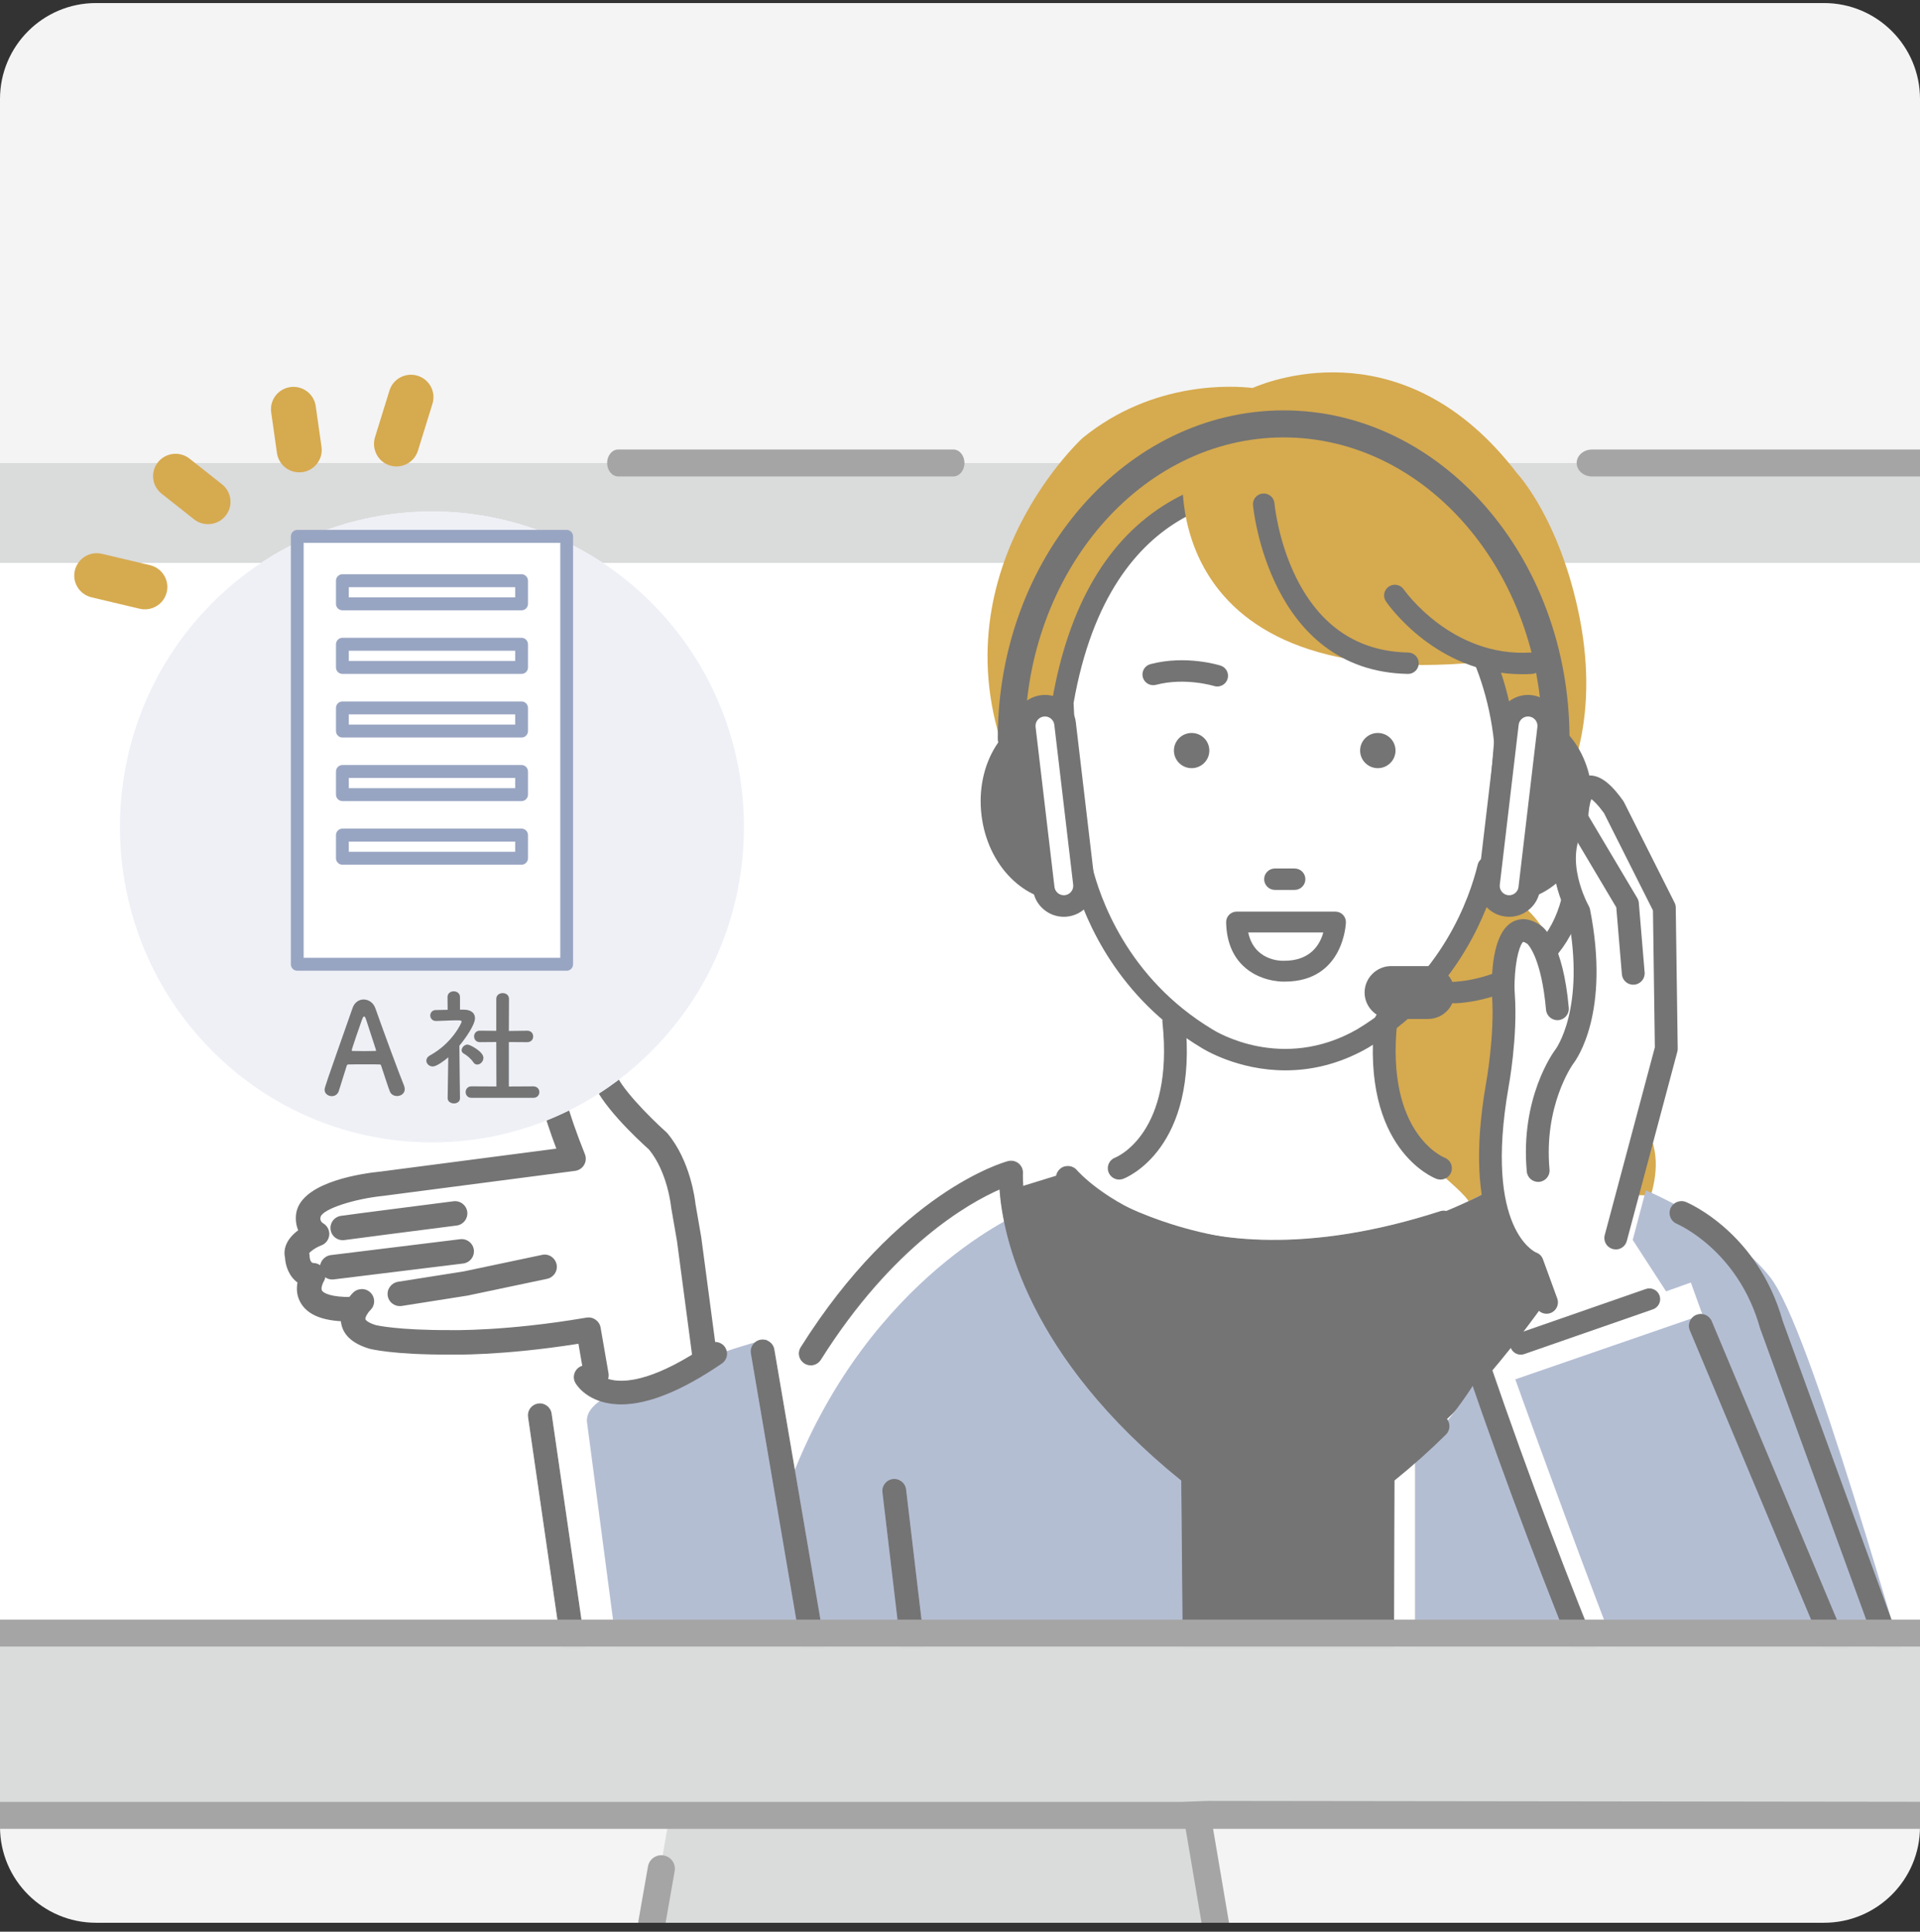 <svg width="160" height="161" viewBox="0 0 160 161" fill="none" xmlns="http://www.w3.org/2000/svg">
<rect x="0" y="0" width="160" height="161" fill="#333333" stroke="none"/>
<g clip-path="url(#clip0_8965_261130)">
<path d="M0 8.254C0 3.836 3.582 0.254 8 0.254H152C156.418 0.254 160 3.836 160 8.254V152.254C160 156.672 156.418 160.254 152 160.254H8C3.582 160.254 0 156.672 0 152.254V8.254Z" fill="#F4F4F4"/>
<path d="M110.575 174.44L106.994 173.288C104.713 172.554 103.032 170.619 102.634 168.268L99.586 150.285H55.963L52.915 168.268C52.516 170.619 50.835 172.554 48.554 173.288L44.973 174.44C44.325 174.648 43.887 175.248 43.887 175.925C43.887 176.788 44.589 177.486 45.456 177.486H110.093C110.96 177.486 111.663 176.788 111.663 175.925C111.663 175.248 111.224 174.65 110.576 174.44H110.575Z" fill="#DADBDB"/>
<path d="M166.445 38.591H-11.346C-14.382 38.591 -16.844 41.038 -16.844 44.057V145.841C-16.844 148.86 -14.382 151.307 -11.346 151.307H166.445C169.481 151.307 171.942 148.86 171.942 145.841V44.057C171.942 41.038 169.481 38.591 166.445 38.591Z" fill="#DADBDB"/>
<path d="M163.813 46.919H-8.707V136.112H163.813V46.919Z" fill="white"/>
<path d="M163.813 46.919H-8.707V136.112H163.813V46.919Z" fill="white"/>
<path d="M171.946 136.337C171.323 136.337 170.817 136.841 170.817 137.458V145.837C170.817 148.232 168.857 150.181 166.448 150.181L100.712 150.099H100.698L98.465 150.181H-11.342C-13.752 150.181 -15.712 148.232 -15.712 145.837V65.891C-15.712 65.272 -16.218 64.769 -16.84 64.769C-17.463 64.769 -17.969 65.272 -17.969 65.891V145.838C-17.969 149.471 -14.997 152.426 -11.342 152.426H98.802L101.52 168.455C101.99 171.229 103.954 173.49 106.646 174.356L110.227 175.508C110.409 175.566 110.531 175.734 110.531 175.926C110.531 176.168 110.333 176.363 110.091 176.363H45.455C45.212 176.363 45.014 176.167 45.014 175.926C45.014 175.735 45.138 175.568 45.319 175.508L48.9 174.356C51.591 173.49 53.556 171.231 54.025 168.461L56.223 155.942C56.275 155.647 56.208 155.35 56.036 155.104C55.862 154.858 55.603 154.695 55.306 154.644C55.01 154.591 54.712 154.656 54.465 154.829C54.217 155.002 54.051 155.26 53.999 155.556L51.799 168.082C51.47 170.027 50.091 171.613 48.205 172.221L44.624 173.372C43.507 173.731 42.756 174.757 42.756 175.924C42.756 177.403 43.967 178.607 45.455 178.607H110.091C111.578 178.607 112.789 177.404 112.789 175.924C112.789 174.757 112.039 173.731 110.922 173.372L107.341 172.221C105.453 171.613 104.075 170.027 103.745 168.082L101.091 152.426H166.447C170.101 152.426 173.074 149.47 173.074 145.838V137.46C173.074 136.841 172.567 136.338 171.946 136.338V136.337Z" fill="#A5A5A5"/>
<path d="M165.583 37.467H132.668C131.963 37.467 131.39 37.97 131.39 38.589C131.39 39.208 131.963 39.711 132.668 39.711H165.583C168.311 39.711 170.53 41.66 170.53 44.055V130.303C170.53 130.922 171.103 131.425 171.808 131.425C172.513 131.425 173.086 130.922 173.086 130.303V44.056C173.086 40.423 169.72 37.468 165.583 37.468V37.467Z" fill="#A5A5A5"/>
<path d="M79.45 37.465H67.469H68.797H51.515C51.007 37.465 50.594 37.968 50.594 38.587C50.594 39.206 51.007 39.709 51.515 39.709H68.797H67.469H79.45C79.958 39.709 80.371 39.206 80.371 38.587C80.371 37.968 79.958 37.465 79.45 37.465Z" fill="#A5A5A5"/>
<mask id="mask0_8965_261130" style="mask-type:luminance" maskUnits="userSpaceOnUse" x="-9" y="27" width="170" height="110">
<path d="M160.469 27.918H-8.965V136.114H160.469V27.918Z" fill="white"/>
</mask>
<g mask="url(#mask0_8965_261130)">
<path d="M51.407 111.566C51.407 111.566 44.267 112.986 44.623 115.471L51.049 161.614C51.049 161.614 54.976 184.685 78.539 160.195L79.61 164.808L74.255 182.911H99.959V123.99C99.959 123.99 83.894 110.857 84.251 97.369C84.251 97.369 71.399 101.629 64.259 119.021L63.545 112.276C63.545 112.276 65.257 110.36 51.407 111.566Z" fill="white"/>
<path d="M113.537 86.567C120.988 82.089 123.354 75.02 124.016 72.28C124.273 72.442 124.548 72.556 124.846 72.608C126.737 72.923 128.684 70.724 129.199 67.693C129.713 64.664 128.597 61.948 126.707 61.63C126.269 61.557 125.829 61.625 125.403 61.802C123.82 46.585 110.102 40.198 107.063 40.501C104.024 40.198 91.694 40.501 88.567 58.537L88.723 61.802C88.297 61.625 87.856 61.559 87.417 61.63C85.528 61.948 84.412 64.662 84.926 67.693C85.441 70.724 87.388 72.923 89.279 72.608C89.577 72.558 89.853 72.442 90.109 72.28C90.77 75.02 93.137 82.089 100.588 86.567C100.588 86.567 106.684 90.479 113.538 86.567H113.537Z" fill="white"/>
<path d="M87.419 61.63C87.858 61.557 88.299 61.625 88.725 61.801L88.569 58.536C91.696 40.5 104.025 40.198 107.065 40.5C110.104 40.198 123.823 46.584 125.404 61.801C125.83 61.625 126.27 61.558 126.709 61.63C128.598 61.947 129.714 64.662 129.201 67.692C129.184 67.788 129.162 67.88 129.143 67.975C130.78 65.535 133.504 59.812 131.457 50.633C129.838 43.377 126.784 39.843 126.398 39.42C117.275 27.498 106.24 31.536 104.375 32.337C102.907 32.162 96.142 31.667 90.206 36.513C90.066 36.639 76.894 48.836 84.842 65.437C85.045 63.417 86.018 61.865 87.418 61.631L87.419 61.63Z" fill="#D6AA4F"/>
<path d="M124.166 72.365C124.116 72.337 124.066 72.311 124.017 72.279C123.999 72.35 123.981 72.425 123.961 72.502C124.029 72.457 124.098 72.41 124.166 72.365Z" fill="#65A4DC"/>
<path d="M116.416 93.819C116.416 93.819 115.631 91.253 115.125 85.515C114.62 85.878 114.092 86.231 113.531 86.569C106.675 90.48 100.58 86.569 100.58 86.569C99.935 86.18 99.33 85.772 98.76 85.35C98.255 91.203 97.455 93.819 97.455 93.819C96.445 96.303 90.164 100.266 91.65 100.563C91.65 100.563 93.631 104.305 106.825 104.463V104.467C106.897 104.467 106.965 104.467 107.036 104.467C107.038 104.467 107.042 104.467 107.044 104.467C118.328 104.532 122.219 100.563 122.219 100.563C123.705 100.266 117.424 96.303 116.415 93.819H116.416Z" fill="white"/>
<path d="M134.856 91.762C132.912 90.983 130.182 91.457 129.145 89.645C128.351 88.26 129.213 86.572 129.684 85.048C130.656 81.895 129.734 78.239 127.378 75.917C126.331 74.884 125.02 74.142 123.611 73.716C122.657 76.717 120.365 81.745 115.131 85.514C115.637 91.251 116.422 93.817 116.422 93.817C117.431 96.302 123.713 100.264 122.227 100.561C122.227 100.561 118.731 104.12 108.772 104.44C109.287 105.677 109.924 106.859 110.706 107.959C113.525 111.915 118.405 114.606 123.24 113.978C128.943 113.237 133.163 108.334 135.93 103.321C136.992 101.394 137.949 99.322 137.981 97.125C138.014 94.929 136.905 92.584 134.854 91.762H134.856Z" fill="#D6AA4F"/>
<path d="M110.932 87.713C110.978 87.698 111.023 87.685 111.07 87.67C111.023 87.685 110.978 87.7 110.932 87.713Z" fill="#65A4DC"/>
<path d="M107.439 88.299C107.504 88.297 107.568 88.293 107.634 88.291C107.569 88.293 107.504 88.297 107.439 88.299Z" fill="#65A4DC"/>
<path d="M107.923 88.277C107.988 88.273 108.054 88.27 108.121 88.265C108.054 88.27 107.99 88.273 107.923 88.277Z" fill="#65A4DC"/>
<path d="M109.543 90.222C109.605 90.214 109.666 90.207 109.729 90.199C109.667 90.207 109.605 90.215 109.543 90.222Z" fill="#65A4DC"/>
<path d="M107.118 89.21C103.118 89.21 100.274 87.43 100.098 87.317C93.168 83.151 90.478 76.821 89.498 73.475C89.475 73.48 89.451 73.484 89.428 73.487C87.007 73.891 84.644 71.411 84.038 67.841C83.433 64.271 84.85 61.156 87.265 60.75C87.432 60.722 87.601 60.708 87.769 60.708L87.668 58.578C87.665 58.514 87.668 58.448 87.679 58.384C89.056 50.44 92.321 44.886 97.384 41.874C101.613 39.359 105.767 39.485 107.066 39.604C109.109 39.467 113.476 41.297 117.365 44.657C120.808 47.63 125.057 52.795 126.171 60.713C126.399 60.7 126.626 60.713 126.852 60.75C129.268 61.156 130.686 64.271 130.081 67.841C129.474 71.411 127.103 73.89 124.694 73.487C124.669 73.484 124.645 73.479 124.621 73.475C123.641 76.822 120.947 83.155 113.998 87.331C113.992 87.334 113.987 87.338 113.981 87.341C111.525 88.743 109.169 89.21 107.117 89.21H107.118ZM90.106 71.387C90.22 71.387 90.334 71.409 90.444 71.453C90.712 71.561 90.911 71.792 90.978 72.072C91.63 74.772 93.916 81.516 101.047 85.803C101.3 85.962 106.806 89.369 113.079 85.798C120.201 81.511 122.487 74.771 123.14 72.072C123.207 71.792 123.407 71.561 123.675 71.453C123.944 71.346 124.248 71.371 124.493 71.525C124.664 71.633 124.829 71.699 124.995 71.728C126.191 71.927 127.851 70.259 128.312 67.543C128.773 64.828 127.756 62.712 126.556 62.51C126.305 62.469 126.031 62.507 125.746 62.624C125.485 62.734 125.185 62.712 124.942 62.568C124.699 62.423 124.538 62.173 124.508 61.892C122.989 47.274 109.702 41.138 107.15 41.386C107.09 41.393 107.031 41.393 106.971 41.386C104.591 41.149 92.581 40.867 89.466 58.59L89.617 61.757C89.632 62.062 89.487 62.355 89.236 62.53C88.984 62.705 88.659 62.74 88.375 62.623C88.09 62.505 87.817 62.467 87.563 62.508C86.366 62.71 85.349 64.827 85.809 67.542C86.269 70.256 87.927 71.923 89.127 71.725C89.292 71.697 89.457 71.63 89.627 71.523C89.773 71.431 89.94 71.385 90.107 71.385L90.106 71.387Z" fill="#747474"/>
<path d="M88.896 97.717C88.896 97.717 104.605 110.144 124.954 98.787L134.593 100.207C134.593 100.207 129.953 110.855 116.385 122.214C116.385 122.214 115.672 123.279 115.314 125.408V182.91H99.963V124.344C99.963 124.344 100.32 122.569 97.464 121.15C97.464 121.15 83.54 109.087 84.254 99.148L88.895 97.718L88.896 97.717Z" fill="white"/>
<path d="M88.896 97.717C88.896 97.717 104.605 110.144 124.954 98.787L134.593 100.207C134.593 100.207 129.953 110.855 116.385 122.214C116.385 122.214 115.672 123.279 115.314 125.408V182.91H99.963V124.344C99.963 124.344 100.32 122.569 97.464 121.15C97.464 121.15 83.54 109.087 84.254 99.148L88.895 97.718L88.896 97.717Z" fill="#747474"/>
<path d="M134.232 100.209C134.232 100.209 123.879 117.957 115.311 122.216V182.912H139.944L135.304 163.746L138.159 153.097C138.159 153.097 143.157 168.36 154.938 164.1C154.938 164.1 168.504 159.84 155.296 131.444C155.296 131.444 146.013 94.53 134.232 100.209Z" fill="white"/>
<path d="M123.732 113.891C123.732 113.891 120.471 119.581 117.916 120.841V182.821H141.413L136.986 164.695L139.711 154.625L123.732 113.892V113.891Z" fill="#B4BED3"/>
<path d="M55.155 114.754C55.155 114.754 48.591 116.133 48.919 118.549L54.828 163.387C54.828 163.387 58.439 185.807 80.102 162.008L81.087 166.492L76.164 184.083H99.796L98.996 123.262C98.996 123.262 85.025 114.066 85.354 100.959C85.354 100.959 72.547 106.241 65.982 123.141L63.886 111.649C63.886 111.649 60.84 112.229 55.156 114.755L55.155 114.754Z" fill="#B4BED3"/>
<path d="M126.275 114.962C126.275 114.962 138.564 149.378 142.877 157.086C146.65 163.832 152.204 164.839 156.642 162.457C161.08 160.074 162.885 151.299 160.602 144.659C158.318 138.019 150.919 110.745 147.495 106.425C144.071 102.105 137.152 99.209 137.152 99.209L136.06 103.343L138.84 107.629L140.904 106.894L141.871 109.577L126.275 114.963V114.962Z" fill="#B4BED3"/>
<path d="M29.343 109.119C29.128 108.199 26.95 109.432 26.625 108.986C25.576 107.547 26.101 106.287 26.101 106.287C24.784 106.251 24.776 104.689 24.776 104.689C24.452 103.572 26.423 102.844 26.423 102.844C25.4 102.237 25.735 101.138 25.735 101.138C26.318 99.213 31.858 98.656 31.858 98.656L47.794 96.578C42.98 84.587 46.967 84.436 46.967 84.436C48.386 83.542 50.297 89.591 50.297 89.591C50.753 91.468 54.836 95.111 54.836 95.111C56.653 97.277 56.946 100.484 56.946 100.484L57.428 103.267L58.712 112.952L49.379 114.55L48.746 110.899C48.746 110.899 30.442 113.806 29.345 109.119H29.343Z" fill="white"/>
<path d="M58.827 113.833C58.336 113.897 57.886 113.554 57.82 113.066L56.541 103.418L56.059 100.634C56.055 100.611 56.051 100.587 56.05 100.565C56.047 100.536 55.758 97.647 54.184 95.729C53.368 94.996 49.945 91.832 49.43 89.832C48.782 87.793 47.797 85.743 47.266 85.29C47.196 85.32 47.126 85.332 47.026 85.327C46.961 85.349 46.794 85.429 46.635 85.718C46.246 86.423 45.659 88.861 48.624 96.247C48.726 96.503 48.705 96.79 48.564 97.029C48.425 97.266 48.185 97.422 47.907 97.462L31.946 99.544C29.607 99.782 26.832 100.6 26.595 101.38C26.551 101.552 26.529 101.871 26.881 102.079C27.176 102.254 27.343 102.582 27.313 102.923C27.283 103.264 27.058 103.557 26.736 103.68C26.192 103.884 25.667 104.28 25.636 104.444C25.657 104.517 25.669 104.603 25.671 104.678C25.674 104.797 25.71 105.387 26.124 105.398C26.443 105.407 26.731 105.587 26.884 105.866C27.038 106.144 27.028 106.486 26.863 106.758C26.793 106.874 26.564 107.36 26.723 107.634C26.902 107.942 27.68 108.26 29.328 108.231C29.824 108.222 30.232 108.614 30.241 109.106C30.25 109.598 29.855 110.006 29.361 110.013C27.132 110.054 25.757 109.559 25.16 108.507C24.83 107.924 24.832 107.323 24.936 106.836C24.226 106.362 23.917 105.495 23.883 104.814C23.672 103.857 24.285 103.096 25.012 102.587C24.711 101.945 24.759 101.267 24.876 100.882C25.578 98.568 30.328 97.915 31.741 97.774L46.543 95.844C44.427 90.28 43.97 86.52 45.186 84.66C45.624 83.991 46.222 83.671 46.687 83.576C47.032 83.425 47.414 83.415 47.784 83.549C49.355 84.12 50.661 87.778 51.151 89.323C51.157 89.342 51.162 89.361 51.167 89.382C51.451 90.551 53.935 93.111 55.434 94.448C55.465 94.477 55.496 94.507 55.524 94.54C57.407 96.785 57.792 99.957 57.834 100.364L58.316 103.152L59.6 112.836C59.664 113.312 59.337 113.75 58.864 113.83C58.852 113.833 58.84 113.834 58.828 113.835L58.827 113.833Z" fill="#747474"/>
<path d="M58.709 113.969C58.484 113.969 58.267 113.896 58.087 113.759C57.87 113.594 57.731 113.353 57.694 113.083L56.415 103.434L55.933 100.656C55.928 100.629 55.925 100.601 55.923 100.576C55.92 100.549 55.633 97.696 54.084 95.81C53.104 94.932 49.822 91.867 49.306 89.863C48.697 87.95 47.767 85.967 47.235 85.436C47.177 85.452 47.117 85.457 47.047 85.456C46.993 85.48 46.871 85.556 46.748 85.779C46.366 86.468 45.798 88.864 48.742 96.198C48.859 96.488 48.834 96.822 48.674 97.092C48.516 97.362 48.242 97.542 47.925 97.587L31.961 99.669C29.459 99.923 26.913 100.772 26.717 101.415C26.675 101.577 26.679 101.809 26.944 101.967C27.279 102.165 27.473 102.544 27.438 102.932C27.404 103.319 27.145 103.659 26.779 103.797C26.258 103.994 25.839 104.332 25.768 104.449C25.785 104.52 25.795 104.598 25.798 104.672C25.799 104.733 25.82 105.258 26.126 105.267C26.487 105.277 26.82 105.481 26.996 105.802C27.169 106.119 27.161 106.51 26.97 106.821C26.896 106.945 26.717 107.367 26.832 107.567C26.955 107.778 27.621 108.128 29.323 108.099C29.884 108.075 30.356 108.537 30.366 109.099C30.371 109.373 30.268 109.631 30.078 109.827C29.888 110.022 29.633 110.133 29.359 110.137C27.079 110.18 25.667 109.664 25.044 108.565C24.762 108.066 24.675 107.502 24.79 106.89C24.077 106.371 23.785 105.488 23.751 104.818C23.571 104.009 23.959 103.197 24.848 102.54C24.587 101.913 24.622 101.258 24.749 100.842C25.476 98.448 30.272 97.789 31.724 97.644L46.361 95.735C44.281 90.216 43.847 86.466 45.074 84.589C45.631 83.738 46.368 83.508 46.658 83.449C47.012 83.292 47.425 83.281 47.825 83.428C49.45 84.019 50.775 87.722 51.27 89.285C51.276 89.306 51.282 89.329 51.289 89.35C51.566 90.491 54.029 93.024 55.516 94.353C55.553 94.385 55.587 94.421 55.619 94.458C57.535 96.743 57.921 99.989 57.958 100.351L58.439 103.129L59.724 112.818C59.797 113.363 59.426 113.863 58.882 113.957L58.842 113.963C58.796 113.969 58.751 113.972 58.705 113.972L58.709 113.969ZM47.289 85.14L47.352 85.193C47.912 85.67 48.901 87.734 49.555 89.793C50.068 91.782 53.575 95.007 54.272 95.633C55.885 97.597 56.178 100.523 56.18 100.552C56.182 100.572 56.185 100.593 56.188 100.612L56.67 103.395L57.949 113.049C57.976 113.251 58.081 113.431 58.243 113.555C58.406 113.678 58.607 113.732 58.811 113.706L58.842 113.701C59.249 113.631 59.526 113.257 59.472 112.849L58.188 103.164L57.706 100.382C57.668 100.019 57.29 96.845 55.423 94.618C55.399 94.591 55.374 94.564 55.347 94.54C53.836 93.191 51.332 90.605 51.041 89.408C51.038 89.392 51.032 89.376 51.027 89.359C50.544 87.831 49.257 84.217 47.74 83.665C47.402 83.541 47.057 83.55 46.739 83.689C46.455 83.749 45.798 83.956 45.294 84.726C44.102 86.548 44.562 90.272 46.662 95.793L46.719 95.945L31.756 97.896C30.746 97.997 25.695 98.615 24.997 100.914C24.883 101.289 24.849 101.935 25.127 102.528L25.172 102.625L25.085 102.687C24.478 103.114 23.797 103.824 24.009 104.783C24.044 105.434 24.323 106.269 25.008 106.726L25.08 106.774L25.062 106.858C24.938 107.44 25.009 107.972 25.273 108.439C25.845 109.449 27.182 109.918 29.359 109.881C29.563 109.877 29.755 109.795 29.897 109.649C30.04 109.502 30.116 109.309 30.112 109.105C30.105 108.683 29.759 108.343 29.331 108.354C27.883 108.38 26.869 108.134 26.613 107.694C26.39 107.309 26.75 106.694 26.754 106.688C26.896 106.453 26.903 106.161 26.773 105.924C26.641 105.684 26.391 105.531 26.122 105.523C25.71 105.512 25.553 105.079 25.544 104.678C25.543 104.61 25.531 104.536 25.514 104.477L25.505 104.448L25.511 104.417C25.559 104.165 26.186 103.748 26.692 103.558C26.967 103.454 27.161 103.2 27.186 102.91C27.211 102.619 27.067 102.335 26.816 102.186C26.506 102.003 26.382 101.696 26.472 101.345C26.755 100.416 29.826 99.627 31.934 99.413L47.893 97.333C48.131 97.299 48.337 97.164 48.456 96.962C48.575 96.76 48.594 96.511 48.507 96.293C45.522 88.856 46.127 86.376 46.525 85.655C46.7 85.339 46.89 85.237 46.988 85.205L47.011 85.198H47.035C47.121 85.204 47.169 85.191 47.215 85.172L47.289 85.14Z" fill="#747474"/>
<path d="M49.851 115.501C50.339 115.417 50.666 114.956 50.583 114.471L49.925 110.674C49.841 110.188 49.377 109.863 48.889 109.946C42.197 111.092 37.628 110.99 37.582 110.989C33.072 111.013 31.303 110.572 31.287 110.566C30.644 110.372 30.363 110.13 30.327 109.983C30.269 109.742 30.588 109.278 30.776 109.097C31.131 108.754 31.14 108.189 30.795 107.836C30.45 107.483 29.883 107.474 29.527 107.817C29.396 107.943 28.262 109.085 28.584 110.404C28.797 111.272 29.542 111.904 30.799 112.281C30.903 112.31 32.783 112.795 37.563 112.77C37.719 112.775 41.92 112.872 48.308 111.849L48.814 114.772C48.898 115.257 49.362 115.583 49.85 115.499L49.851 115.501Z" fill="#747474"/>
<path d="M49.698 115.642C49.208 115.642 48.773 115.291 48.687 114.795L48.203 111.996C41.783 113.015 37.602 112.901 37.56 112.899C32.731 112.924 30.843 112.426 30.766 112.404C29.459 112.012 28.684 111.349 28.459 110.434C28.12 109.045 29.303 107.856 29.438 107.725C29.635 107.535 29.904 107.435 30.167 107.438C30.441 107.441 30.698 107.552 30.888 107.746C31.078 107.942 31.182 108.2 31.177 108.473C31.173 108.745 31.063 108.999 30.865 109.189C30.673 109.374 30.411 109.79 30.451 109.953C30.467 110.017 30.661 110.244 31.324 110.443C31.337 110.445 33.074 110.877 37.581 110.859C37.631 110.86 42.161 110.967 48.866 109.819C49.423 109.722 49.954 110.096 50.05 110.651L50.708 114.448C50.755 114.716 50.693 114.986 50.536 115.209C50.379 115.433 50.143 115.58 49.873 115.627C49.814 115.637 49.756 115.642 49.698 115.642ZM48.413 111.704L48.941 114.752C49.013 115.167 49.411 115.444 49.828 115.375C50.03 115.341 50.208 115.23 50.325 115.062C50.443 114.896 50.49 114.693 50.455 114.492L49.797 110.695C49.724 110.28 49.326 110.003 48.909 110.072C42.18 111.225 37.623 111.117 37.577 111.116C33.025 111.141 31.267 110.694 31.25 110.69C30.651 110.51 30.259 110.258 30.199 110.014C30.118 109.68 30.525 109.158 30.683 109.006C30.831 108.863 30.913 108.673 30.917 108.469C30.919 108.265 30.843 108.072 30.7 107.925C30.557 107.779 30.365 107.697 30.161 107.693C29.944 107.691 29.762 107.767 29.615 107.909C29.489 108.03 28.401 109.123 28.707 110.374C28.908 111.196 29.623 111.796 30.834 112.159C30.908 112.179 32.749 112.662 37.561 112.643C37.606 112.643 41.82 112.759 48.287 111.722L48.412 111.702L48.413 111.704Z" fill="#747474"/>
<path d="M38.076 102.011C38.547 101.93 38.874 101.494 38.813 101.019C38.75 100.531 38.301 100.186 37.81 100.249C36.89 100.366 28.804 101.4 28.415 101.466C27.926 101.55 27.599 102.011 27.683 102.496C27.767 102.982 28.231 103.307 28.719 103.224C29.028 103.172 34.462 102.474 38.038 102.017C38.051 102.016 38.064 102.014 38.076 102.011Z" fill="#747474"/>
<path d="M28.561 103.365C28.352 103.365 28.147 103.3 27.972 103.178C27.747 103.02 27.599 102.786 27.553 102.519C27.506 102.25 27.569 101.98 27.726 101.757C27.884 101.534 28.119 101.387 28.389 101.34C28.797 101.269 37.423 100.169 37.791 100.121C38.062 100.086 38.332 100.159 38.548 100.325C38.765 100.492 38.903 100.732 38.938 101.002C39.009 101.546 38.639 102.043 38.096 102.137L38.053 102.143C34.616 102.582 29.047 103.298 28.738 103.35C28.679 103.36 28.62 103.365 28.561 103.365ZM37.923 100.368C37.89 100.368 37.857 100.371 37.824 100.374C37.734 100.386 28.837 101.522 28.433 101.591C28.232 101.625 28.054 101.736 27.936 101.904C27.818 102.07 27.771 102.273 27.807 102.473C27.841 102.674 27.953 102.849 28.12 102.968C28.288 103.085 28.492 103.131 28.693 103.096C29.009 103.043 34.443 102.346 38.019 101.888L38.052 101.883C38.458 101.814 38.736 101.441 38.682 101.034C38.656 100.832 38.553 100.652 38.391 100.527C38.255 100.422 38.091 100.368 37.923 100.368Z" fill="#747474"/>
<path d="M38.956 107.853C38.967 107.85 38.979 107.849 38.99 107.846L45.566 106.46C46.05 106.358 46.359 105.884 46.257 105.402C46.154 104.92 45.67 104.596 45.193 104.715L38.643 106.097L33.188 106.955C32.691 107.046 32.363 107.485 32.437 107.971C32.512 108.458 32.97 108.793 33.459 108.719L38.939 107.855C38.939 107.855 38.951 107.853 38.956 107.853Z" fill="#747474"/>
<path d="M33.321 108.858C33.105 108.858 32.894 108.79 32.715 108.66C32.495 108.499 32.35 108.262 32.309 107.992C32.226 107.444 32.601 106.933 33.164 106.831L38.623 105.971L45.165 104.591C45.416 104.529 45.684 104.572 45.915 104.714C46.153 104.863 46.323 105.104 46.381 105.376C46.498 105.926 46.144 106.468 45.591 106.585L38.96 107.982L33.479 108.846C33.425 108.853 33.373 108.858 33.321 108.858ZM45.394 104.82C45.337 104.82 45.281 104.827 45.225 104.842L38.671 106.223L33.209 107.083C32.779 107.161 32.501 107.536 32.564 107.953C32.595 108.155 32.703 108.333 32.869 108.454C33.033 108.575 33.236 108.624 33.439 108.593L38.919 107.731L38.956 107.855L38.949 107.726L45.538 106.337C45.953 106.25 46.218 105.843 46.13 105.432C46.087 105.228 45.959 105.046 45.779 104.934C45.66 104.859 45.527 104.822 45.394 104.822V104.82Z" fill="#747474"/>
<path d="M38.623 105.174C39.092 105.093 39.419 104.659 39.359 104.186C39.298 103.697 38.851 103.351 38.359 103.411L27.578 104.736C27.096 104.802 26.738 105.242 26.799 105.731C26.86 106.22 27.307 106.567 27.799 106.506L38.579 105.181C38.593 105.179 38.608 105.177 38.623 105.175V105.174Z" fill="#747474"/>
<path d="M27.686 106.641C27.459 106.641 27.24 106.566 27.058 106.425C26.842 106.257 26.704 106.017 26.671 105.746C26.602 105.195 27.002 104.685 27.561 104.608L38.343 103.283C38.616 103.249 38.884 103.324 39.1 103.491C39.316 103.659 39.454 103.9 39.487 104.171C39.554 104.712 39.184 105.208 38.644 105.3L38.597 105.308L27.814 106.633C27.771 106.638 27.73 106.641 27.686 106.641ZM38.472 103.532C38.44 103.532 38.408 103.533 38.375 103.538L27.595 104.863C27.177 104.92 26.876 105.302 26.927 105.714C26.952 105.917 27.055 106.097 27.217 106.222C27.38 106.347 27.58 106.402 27.784 106.378L38.601 105.048C39.005 104.979 39.282 104.607 39.232 104.202C39.207 104 39.104 103.819 38.942 103.693C38.806 103.587 38.642 103.532 38.472 103.532Z" fill="#747474"/>
<path d="M125.064 66.815C125.04 66.815 125.015 66.815 124.99 66.813C124.495 66.772 124.129 66.341 124.168 65.85L124.509 61.727C124.55 61.237 124.983 60.87 125.478 60.91C125.972 60.951 126.339 61.382 126.299 61.873L125.958 65.996C125.92 66.462 125.527 66.815 125.064 66.815Z" fill="#747474"/>
<path d="M89.064 66.815C88.601 66.815 88.208 66.462 88.17 65.995L87.829 61.873C87.789 61.381 88.156 60.951 88.651 60.91C89.15 60.873 89.579 61.235 89.62 61.727L89.961 65.849C90.001 66.341 89.633 66.77 89.139 66.812C89.114 66.815 89.09 66.815 89.064 66.815Z" fill="#747474"/>
<path d="M116.293 62.556C116.293 63.365 115.633 64.023 114.819 64.023C114.005 64.023 113.343 63.367 113.343 62.556C113.343 61.745 114.005 61.09 114.819 61.09C115.633 61.09 116.293 61.747 116.293 62.556Z" fill="#747474"/>
<path d="M100.778 62.556C100.778 63.365 100.117 64.023 99.303 64.023C98.489 64.023 97.827 63.367 97.827 62.556C97.827 61.745 98.488 61.09 99.303 61.09C100.118 61.09 100.778 61.747 100.778 62.556Z" fill="#747474"/>
<path d="M112.813 36.371L98.598 38.88C98.598 38.88 95.864 59.072 126.292 54.842C126.292 54.842 124.152 36.806 112.813 36.372V36.371Z" fill="#D6AA4F"/>
<path d="M117.332 56.168C117.332 56.168 117.319 56.168 117.314 56.168C105.711 55.938 104.428 42.233 104.416 42.096C104.376 41.605 104.742 41.174 105.235 41.133C105.735 41.095 106.163 41.457 106.205 41.947C106.208 41.978 106.492 45.117 108.05 48.216C110.066 52.227 113.195 54.303 117.349 54.385C117.845 54.395 118.239 54.802 118.229 55.295C118.219 55.781 117.82 56.169 117.333 56.169L117.332 56.168Z" fill="#747474"/>
<path d="M101.437 57.217C101.347 57.217 101.256 57.203 101.166 57.175C101.128 57.164 98.749 56.44 96.332 57.078C95.853 57.204 95.361 56.921 95.234 56.444C95.107 55.968 95.393 55.478 95.872 55.352C98.817 54.575 101.593 55.437 101.711 55.473C102.183 55.623 102.444 56.125 102.293 56.595C102.171 56.975 101.819 57.217 101.438 57.217H101.437Z" fill="#747474"/>
<path d="M126.856 56.193C119.72 56.193 115.671 50.385 115.496 50.129C115.217 49.721 115.325 49.166 115.734 48.89C116.144 48.614 116.702 48.72 116.979 49.126C117.019 49.183 120.947 54.787 127.548 54.386C128.046 54.355 128.468 54.732 128.499 55.224C128.529 55.715 128.151 56.139 127.657 56.169C127.386 56.185 127.118 56.193 126.854 56.193H126.856Z" fill="#747474"/>
<path d="M107.883 72.385H106.243C105.748 72.385 105.346 72.784 105.346 73.277C105.346 73.77 105.748 74.17 106.243 74.17H107.883C108.379 74.17 108.781 73.77 108.781 73.277C108.781 72.784 108.379 72.385 107.883 72.385Z" fill="#747474"/>
<path d="M89.093 74.253C85.962 74.619 83.049 71.742 82.587 67.829C82.126 63.916 84.289 60.447 87.421 60.081L89.093 74.253Z" fill="#747474"/>
<path d="M88.549 75.085C87.008 75.085 85.509 74.434 84.273 73.213C82.915 71.873 82.032 69.993 81.789 67.921C81.544 65.848 81.965 63.817 82.973 62.201C84.018 60.526 85.565 59.491 87.328 59.285C87.771 59.231 88.17 59.549 88.222 59.987L89.895 74.16C89.947 74.6 89.631 74.997 89.189 75.048C88.975 75.074 88.762 75.085 88.549 75.085ZM86.725 61.054C85.784 61.374 84.955 62.061 84.341 63.046C83.525 64.356 83.185 66.021 83.388 67.734C83.59 69.449 84.307 70.99 85.407 72.077C86.234 72.893 87.2 73.371 88.189 73.466L86.725 61.055V61.054Z" fill="#747474"/>
<path d="M88.848 75.501C87.926 75.608 87.083 74.946 86.974 74.03L85.4 60.691C85.292 59.775 85.958 58.936 86.88 58.828C87.802 58.721 88.645 59.383 88.754 60.299L90.329 73.638C90.436 74.554 89.771 75.393 88.849 75.501H88.848Z" fill="white"/>
<path d="M88.649 76.411C88.07 76.411 87.51 76.218 87.048 75.855C86.504 75.428 86.16 74.816 86.079 74.135L84.504 60.797C84.338 59.386 85.357 58.102 86.776 57.937C87.461 57.855 88.139 58.048 88.683 58.476C89.227 58.903 89.572 59.514 89.652 60.195L91.225 73.534C91.307 74.216 91.114 74.889 90.684 75.43C90.254 75.971 89.639 76.314 88.955 76.393C88.852 76.406 88.751 76.411 88.649 76.411ZM87.078 59.715C87.048 59.715 87.017 59.717 86.987 59.72C86.557 59.77 86.248 60.159 86.298 60.586L87.873 73.925C87.897 74.13 88.002 74.314 88.167 74.445C88.333 74.575 88.54 74.635 88.744 74.609C88.951 74.585 89.136 74.482 89.266 74.317C89.397 74.152 89.457 73.949 89.433 73.743L87.859 60.404C87.835 60.199 87.73 60.015 87.565 59.884C87.424 59.773 87.254 59.714 87.079 59.714L87.078 59.715Z" fill="#747474"/>
<path d="M125.316 74.253C128.448 74.619 131.361 71.742 131.822 67.829C132.284 63.916 130.119 60.447 126.989 60.081L125.316 74.253Z" fill="#747474"/>
<path d="M125.864 75.085C125.651 75.085 125.439 75.074 125.225 75.049C124.783 74.997 124.466 74.6 124.518 74.16L126.191 59.988C126.243 59.549 126.643 59.23 127.085 59.286C128.848 59.491 130.394 60.526 131.44 62.201C132.448 63.818 132.869 65.85 132.624 67.921C132.38 69.993 131.498 71.872 130.14 73.213C128.904 74.433 127.405 75.085 125.864 75.085ZM127.687 61.054L126.222 73.465C127.213 73.371 128.179 72.893 129.004 72.076C130.105 70.989 130.821 69.448 131.024 67.733C131.227 66.02 130.887 64.355 130.071 63.045C129.457 62.06 128.629 61.373 127.687 61.053V61.054Z" fill="#747474"/>
<path d="M125.558 75.501C126.48 75.608 127.323 74.946 127.432 74.03L129.005 60.691C129.113 59.775 128.448 58.936 127.526 58.828C126.604 58.721 125.761 59.383 125.652 60.299L124.077 73.638C123.969 74.554 124.635 75.393 125.557 75.501H125.558Z" fill="white"/>
<path d="M125.765 76.411C125.663 76.411 125.562 76.405 125.459 76.393C124.773 76.314 124.159 75.971 123.729 75.43C123.3 74.889 123.107 74.216 123.188 73.534L124.762 60.195C124.843 59.513 125.186 58.903 125.73 58.476C126.274 58.048 126.951 57.855 127.637 57.937C129.056 58.104 130.076 59.386 129.91 60.797L128.335 74.135C128.255 74.817 127.91 75.428 127.366 75.855C126.903 76.219 126.343 76.411 125.765 76.411ZM127.336 59.715C127.161 59.715 126.991 59.774 126.85 59.885C126.684 60.015 126.58 60.2 126.556 60.406L124.982 73.745C124.958 73.95 125.016 74.154 125.148 74.318C125.279 74.483 125.464 74.587 125.671 74.611C125.876 74.635 126.082 74.577 126.248 74.447C126.414 74.317 126.518 74.132 126.542 73.926L128.117 60.587C128.167 60.16 127.858 59.772 127.428 59.721C127.398 59.717 127.367 59.716 127.337 59.716L127.336 59.715Z" fill="#747474"/>
<path d="M129.659 62.687C129.034 62.687 128.526 62.183 128.526 61.561C128.526 47.718 118.856 36.457 106.97 36.457C95.084 36.457 85.412 47.719 85.412 61.561C85.412 62.183 84.905 62.687 84.28 62.687C83.655 62.687 83.147 62.183 83.147 61.561C83.147 46.477 93.834 34.204 106.97 34.204C120.106 34.204 130.792 46.477 130.792 61.561C130.792 62.183 130.285 62.687 129.66 62.687H129.659Z" fill="#747474"/>
<path d="M119 84.926H115.933C114.715 84.926 113.717 83.934 113.717 82.722C113.717 81.511 114.713 80.519 115.933 80.519H119C120.219 80.519 121.217 81.509 121.217 82.722C121.217 83.934 120.22 84.926 119 84.926Z" fill="#747474"/>
<path d="M121.209 83.621C120.717 83.621 120.313 83.228 120.306 82.737C120.298 82.242 120.695 81.835 121.192 81.826C121.234 81.826 125.425 81.707 128.137 78.702C129.999 76.64 130.774 73.676 130.439 69.897C130.396 69.402 130.763 68.966 131.26 68.923C131.758 68.88 132.195 69.245 132.239 69.739C132.619 74.044 131.686 77.469 129.465 79.919C126.214 83.504 121.424 83.619 121.223 83.621C121.217 83.621 121.212 83.621 121.209 83.621Z" fill="#747474"/>
<path d="M107.057 81.812C107.014 81.812 106.971 81.812 106.926 81.812H106.921C106.669 81.812 104.919 81.765 103.604 80.509C102.686 79.633 102.207 78.407 102.178 76.866C102.174 76.633 102.264 76.409 102.428 76.242C102.592 76.076 102.817 75.982 103.05 75.982H111.287C111.521 75.982 111.746 76.076 111.909 76.242C112.073 76.409 112.163 76.633 112.159 76.866C112.159 76.917 112.007 81.813 107.056 81.813L107.057 81.812ZM106.934 80.076C106.934 80.076 106.945 80.076 106.949 80.076C109.216 80.109 110.006 78.702 110.275 77.717H104.019C104.501 80.022 106.646 80.087 106.919 80.076H106.933H106.934Z" fill="#747474"/>
<path d="M93.267 98.313C92.884 98.313 92.523 98.081 92.378 97.704C92.192 97.219 92.435 96.675 92.921 96.486C93.14 96.398 97.843 94.385 96.872 85.22C96.817 84.7 97.195 84.235 97.718 84.181C98.24 84.127 98.708 84.502 98.762 85.022C99.897 95.739 93.86 98.153 93.603 98.25C93.491 98.293 93.377 98.311 93.264 98.311L93.267 98.313Z" fill="#747474"/>
<path d="M120.04 98.313C119.927 98.313 119.813 98.293 119.702 98.251C119.444 98.154 113.407 95.74 114.542 85.023C114.597 84.504 115.066 84.127 115.587 84.182C116.109 84.236 116.489 84.702 116.433 85.221C115.45 94.506 120.328 96.466 120.377 96.484C120.868 96.669 121.114 97.216 120.928 97.704C120.783 98.081 120.422 98.313 120.039 98.313H120.04Z" fill="#747474"/>
<path d="M99.956 183.858C99.434 183.858 99.01 183.44 99.005 182.921L98.473 123.382C85.501 112.911 83.57 102.758 83.32 99.084C80.746 100.206 74.362 103.771 68.364 113.312C68.087 113.754 67.5 113.889 67.055 113.613C66.609 113.337 66.474 112.754 66.751 112.311C74.889 99.365 83.633 96.912 84.002 96.814C84.3 96.736 84.617 96.804 84.854 96.998C85.091 97.192 85.219 97.49 85.198 97.795C85.19 97.912 84.587 109.918 100.016 122.191C100.24 122.368 100.37 122.637 100.373 122.921L100.908 182.907C100.913 183.429 100.491 183.856 99.966 183.861H99.957L99.956 183.858Z" fill="#747474"/>
<path d="M99.971 183.896H99.963C99.421 183.896 98.977 183.459 98.972 182.921L98.441 123.401C85.614 113.041 83.569 103.027 83.291 99.144C80.768 100.254 74.383 103.825 68.406 113.333C68.265 113.556 68.047 113.711 67.788 113.771C67.531 113.83 67.264 113.786 67.04 113.646C66.816 113.506 66.66 113.289 66.6 113.032C66.54 112.776 66.585 112.511 66.725 112.288C74.871 99.331 83.63 96.872 83.999 96.773C84.308 96.692 84.641 96.763 84.886 96.965C85.134 97.168 85.267 97.478 85.244 97.795C85.237 97.914 84.647 109.907 100.047 122.156C100.281 122.342 100.416 122.619 100.419 122.917L100.954 182.903C100.957 183.165 100.855 183.415 100.67 183.601C100.485 183.789 100.236 183.894 99.973 183.896H99.971ZM83.327 99.045C83.335 99.045 83.341 99.046 83.347 99.051C83.359 99.058 83.365 99.069 83.366 99.083C83.629 102.918 85.627 112.958 98.506 123.353C98.514 123.36 98.52 123.372 98.521 123.383L99.052 182.922C99.057 183.417 99.466 183.82 99.964 183.82H99.973C100.216 183.817 100.443 183.721 100.614 183.549C100.785 183.376 100.878 183.148 100.875 182.906L100.34 122.919C100.338 122.646 100.214 122.391 99.998 122.22C84.566 109.945 85.157 97.91 85.165 97.791C85.186 97.498 85.064 97.213 84.837 97.027C84.611 96.841 84.305 96.776 84.02 96.85C83.653 96.949 74.922 99.401 66.794 112.331C66.665 112.537 66.624 112.779 66.679 113.014C66.733 113.25 66.878 113.45 67.083 113.579C67.29 113.708 67.533 113.748 67.77 113.694C68.007 113.64 68.209 113.496 68.338 113.292C74.369 103.699 80.819 100.136 83.312 99.049C83.317 99.046 83.322 99.045 83.328 99.045H83.327Z" fill="#747474"/>
<path d="M51.764 117.011C51.297 117.011 50.854 116.962 50.433 116.865C48.702 116.461 48.042 115.357 47.972 115.232C47.717 114.776 47.883 114.2 48.342 113.947C48.795 113.697 49.364 113.853 49.624 114.296C49.655 114.342 50.008 114.85 50.957 115.043C52.267 115.311 54.734 115.008 59.053 112.052C59.485 111.756 60.077 111.864 60.375 112.294C60.673 112.724 60.564 113.312 60.132 113.609C56.828 115.87 54.022 117.011 51.764 117.011Z" fill="#747474"/>
<path d="M51.77 117.05C51.303 117.05 50.851 117.001 50.43 116.903C48.683 116.495 48.013 115.377 47.944 115.251C47.679 114.776 47.851 114.176 48.329 113.912C48.796 113.655 49.395 113.818 49.664 114.275C49.7 114.328 50.043 114.815 50.97 115.004C52.274 115.271 54.73 114.967 59.036 112.019C59.486 111.711 60.103 111.825 60.413 112.271C60.562 112.488 60.619 112.75 60.571 113.008C60.523 113.267 60.377 113.491 60.159 113.641C56.855 115.903 54.032 117.05 51.769 117.05H51.77ZM48.805 113.868C48.655 113.868 48.505 113.905 48.367 113.98C47.928 114.222 47.769 114.776 48.013 115.212C48.082 115.336 48.735 116.426 50.449 116.826C50.864 116.923 51.309 116.972 51.77 116.972C54.017 116.972 56.825 115.83 60.115 113.577C60.315 113.44 60.45 113.233 60.494 112.995C60.538 112.756 60.486 112.515 60.348 112.316C60.063 111.905 59.495 111.801 59.081 112.084C54.751 115.048 52.271 115.349 50.955 115.081C49.996 114.886 49.635 114.374 49.597 114.316C49.428 114.028 49.12 113.867 48.805 113.867V113.868Z" fill="#747474"/>
<path d="M60.652 172.485C59.824 172.485 59.023 172.389 58.248 172.195C52.858 170.849 50.944 165.342 50.866 165.108C50.848 165.054 50.834 164.998 50.827 164.943L44.043 118.09C43.968 117.573 44.328 117.094 44.848 117.02C45.368 116.945 45.85 117.304 45.925 117.82L52.694 164.577C52.92 165.171 54.642 169.354 58.727 170.365C62.889 171.394 68.404 168.836 74.677 162.965C75.058 162.607 75.661 162.625 76.021 163.005C76.381 163.385 76.363 163.983 75.98 164.342C70.195 169.755 65.052 172.484 60.652 172.484V172.485Z" fill="#747474"/>
<path d="M60.654 172.522C59.825 172.522 59.013 172.424 58.24 172.231C52.827 170.88 50.908 165.353 50.83 165.119C50.811 165.062 50.797 165.004 50.789 164.946L44.005 118.093C43.968 117.833 44.035 117.573 44.193 117.363C44.352 117.152 44.584 117.016 44.845 116.978C45.385 116.899 45.888 117.276 45.966 117.813L52.735 164.57C52.917 165.045 54.644 169.311 58.739 170.325C62.887 171.351 68.39 168.795 74.653 162.935C74.846 162.755 75.1 162.659 75.362 162.668C75.626 162.675 75.872 162.785 76.053 162.978C76.234 163.17 76.33 163.42 76.322 163.683C76.314 163.945 76.204 164.189 76.011 164.37C70.229 169.779 65.064 172.524 60.656 172.524L60.654 172.522ZM44.986 117.046C44.943 117.046 44.899 117.049 44.855 117.055C44.614 117.089 44.401 117.215 44.255 117.409C44.109 117.604 44.049 117.842 44.083 118.081L50.866 164.934C50.874 164.987 50.887 165.042 50.904 165.093C50.983 165.327 52.888 170.813 58.259 172.155C59.026 172.347 59.831 172.444 60.654 172.444C65.041 172.444 70.189 169.709 75.956 164.313C76.133 164.147 76.234 163.922 76.242 163.68C76.25 163.438 76.162 163.209 75.995 163.032C75.827 162.856 75.602 162.755 75.358 162.747C75.119 162.742 74.883 162.827 74.707 162.993C68.424 168.873 62.895 171.436 58.72 170.402C54.585 169.378 52.844 165.077 52.659 164.589L45.887 117.824C45.821 117.373 45.431 117.048 44.986 117.048V117.046Z" fill="#747474"/>
<path d="M70.684 155.459C70.229 155.459 69.827 155.132 69.747 154.671L62.607 112.787C62.52 112.273 62.868 111.784 63.386 111.697C63.904 111.61 64.395 111.957 64.483 112.471L71.622 154.355C71.71 154.869 71.361 155.357 70.844 155.445C70.791 155.454 70.736 155.458 70.684 155.458V155.459Z" fill="#747474"/>
<path d="M70.689 155.5C70.205 155.5 69.796 155.154 69.714 154.679L62.575 112.795C62.483 112.259 62.847 111.75 63.386 111.659C63.925 111.569 64.437 111.932 64.528 112.466L71.668 154.35C71.76 154.886 71.396 155.395 70.857 155.486C70.801 155.494 70.745 155.5 70.691 155.5H70.689ZM63.548 111.725C63.499 111.725 63.448 111.729 63.398 111.738C62.902 111.821 62.567 112.29 62.652 112.783L69.792 154.666C69.867 155.104 70.245 155.421 70.689 155.421C70.74 155.421 70.792 155.418 70.843 155.409C71.339 155.326 71.673 154.857 71.588 154.364L64.449 112.48C64.374 112.039 63.986 111.725 63.548 111.725Z" fill="#747474"/>
<path d="M152.082 165.459C147.118 165.459 142.452 162.585 140.128 158.066C135.974 149.989 128.862 133.319 122.334 114.284C122.165 113.79 122.431 113.253 122.928 113.084C123.424 112.916 123.965 113.18 124.135 113.674C130.631 132.619 137.698 149.189 141.822 157.207C143.863 161.175 147.985 163.667 152.348 163.565C154.885 163.504 156.723 162.632 157.965 160.903C162.099 155.149 158.131 142.141 157.963 141.594L146.725 110.733C146.717 110.71 146.71 110.688 146.703 110.665C144.885 104.171 139.806 101.987 139.755 101.965C139.271 101.764 139.042 101.209 139.245 100.727C139.448 100.246 140.006 100.02 140.49 100.221C140.734 100.321 146.454 102.782 148.525 110.122L159.76 140.968C159.765 140.981 159.768 140.994 159.772 141.005C159.957 141.589 164.267 155.382 159.516 161.998C157.925 164.215 155.53 165.377 152.396 165.454C152.293 165.456 152.189 165.458 152.085 165.458L152.082 165.459Z" fill="#747474"/>
<path d="M152.084 165.498C147.117 165.498 142.411 162.589 140.095 158.085C135.942 150.006 128.828 133.334 122.3 114.297C122.215 114.048 122.231 113.782 122.348 113.545C122.464 113.308 122.666 113.131 122.917 113.047C123.434 112.873 123.999 113.148 124.174 113.661C130.669 132.604 137.736 149.172 141.858 157.188C143.889 161.139 148.01 163.624 152.348 163.525C154.871 163.464 156.698 162.599 157.933 160.879C162.056 155.14 158.095 142.155 157.924 141.604L146.686 110.746C146.677 110.722 146.67 110.699 146.663 110.676C144.848 104.193 139.788 102.024 139.738 102.002C139.494 101.9 139.304 101.711 139.204 101.467C139.104 101.223 139.105 100.955 139.208 100.713C139.418 100.212 140 99.976 140.505 100.186C140.748 100.287 146.486 102.755 148.563 110.112L159.796 140.956C159.801 140.969 159.804 140.983 159.808 140.995C159.995 141.58 164.31 155.391 159.547 162.023C157.948 164.25 155.542 165.418 152.397 165.495C152.293 165.497 152.188 165.498 152.084 165.498ZM123.237 113.073C123.139 113.073 123.04 113.088 122.944 113.121C122.713 113.199 122.528 113.362 122.42 113.579C122.312 113.796 122.297 114.041 122.376 114.271C128.902 133.305 136.014 149.974 140.166 158.048C142.469 162.526 147.148 165.419 152.085 165.419C152.189 165.419 152.293 165.419 152.396 165.415C155.515 165.34 157.9 164.182 159.484 161.976C164.223 155.375 159.92 141.6 159.735 141.018C159.731 141.005 159.727 140.994 159.722 140.983L148.488 110.135C146.42 102.81 140.717 100.358 140.474 100.258C140.012 100.065 139.475 100.283 139.281 100.743C139.087 101.203 139.305 101.736 139.769 101.929C139.82 101.951 144.915 104.135 146.741 110.654C146.747 110.677 146.753 110.698 146.762 110.72L158 141.58C158.171 142.134 162.144 155.156 157.998 160.926C156.747 162.667 154.9 163.543 152.35 163.605C152.265 163.606 152.179 163.607 152.094 163.607C147.818 163.607 143.793 161.124 141.788 157.223C137.665 149.206 130.596 132.633 124.1 113.686C123.971 113.31 123.616 113.072 123.237 113.072V113.073Z" fill="#747474"/>
<path d="M75.06 183.852C74.987 183.852 74.913 183.843 74.839 183.826C74.328 183.705 74.012 183.195 74.134 182.687L78.379 164.925L73.579 124.361C73.518 123.843 73.891 123.373 74.412 123.311C74.932 123.251 75.406 123.621 75.468 124.139L80.287 164.87C80.3 164.979 80.294 165.091 80.269 165.199L75.984 183.124C75.88 183.559 75.49 183.851 75.06 183.851V183.852Z" fill="#747474"/>
<path d="M75.056 183.891C74.979 183.891 74.901 183.882 74.827 183.865C74.569 183.804 74.351 183.646 74.213 183.423C74.075 183.2 74.031 182.935 74.092 182.68L78.336 164.925L73.537 124.368C73.474 123.829 73.863 123.339 74.406 123.275C74.95 123.211 75.442 123.601 75.505 124.139L80.324 164.869C80.338 164.984 80.331 165.1 80.304 165.212L76.02 183.137C75.913 183.583 75.518 183.895 75.056 183.895V183.891ZM74.52 123.345C74.484 123.345 74.45 123.347 74.415 123.351C73.915 123.409 73.557 123.86 73.616 124.357L78.416 164.921C78.416 164.921 78.416 164.93 78.416 164.935L74.171 182.697C74.115 182.933 74.154 183.175 74.281 183.382C74.409 183.588 74.61 183.732 74.847 183.788C74.917 183.804 74.988 183.813 75.059 183.813C75.482 183.813 75.846 183.527 75.945 183.116L80.229 165.191C80.255 165.087 80.26 164.981 80.248 164.875L75.429 124.145C75.374 123.685 74.979 123.345 74.523 123.345H74.52Z" fill="#747474"/>
<path d="M106.103 105.273C102.748 105.273 99.304 104.808 95.995 103.61C90.759 101.714 88.358 98.885 88.259 98.767C87.924 98.365 87.98 97.769 88.383 97.436C88.786 97.103 89.385 97.157 89.721 97.558C89.766 97.611 91.994 100.18 96.772 101.88C101.227 103.464 108.878 104.596 120.024 100.992C120.524 100.831 121.06 101.103 121.222 101.598C121.384 102.095 121.112 102.628 120.612 102.79C116.623 104.079 111.478 105.274 106.103 105.274V105.273Z" fill="#747474"/>
<path d="M106.098 105.314C102.434 105.314 99.03 104.753 95.976 103.648C90.728 101.747 88.323 98.912 88.223 98.792C88.054 98.59 87.974 98.334 87.998 98.073C88.022 97.81 88.149 97.575 88.352 97.406C88.772 97.06 89.397 97.117 89.746 97.533C89.767 97.558 92.019 100.149 96.779 101.842C101.228 103.424 108.87 104.555 120.005 100.953C120.525 100.786 121.086 101.069 121.254 101.585C121.423 102.102 121.138 102.658 120.619 102.826C115.517 104.477 110.631 105.312 106.097 105.312L106.098 105.314ZM88.986 97.26C88.781 97.26 88.575 97.328 88.405 97.468C88.218 97.623 88.102 97.839 88.079 98.08C88.057 98.321 88.13 98.557 88.285 98.743C88.384 98.862 90.775 101.682 96.004 103.575C99.047 104.677 102.444 105.237 106.098 105.237C110.624 105.237 115.502 104.401 120.595 102.755C121.073 102.6 121.335 102.088 121.18 101.612C121.024 101.138 120.509 100.878 120.031 101.031C108.874 104.639 101.214 103.505 96.754 101.919C91.973 100.218 89.708 97.612 89.686 97.586C89.506 97.372 89.246 97.261 88.985 97.261L88.986 97.26Z" fill="#747474"/>
<path d="M138.863 87.406L138.701 75.651L134.49 67.278C131.666 62.507 131.412 68.244 131.412 68.244C128.983 71.463 131.575 75.973 131.575 75.973C133.032 82.735 130.279 88.854 130.279 88.854C131.089 78.55 127.849 77.905 127.849 77.905C125.097 75.973 125.258 82.575 125.258 82.575C125.581 86.117 124.772 90.464 124.772 90.464C122.505 103.507 127.687 105.278 127.687 105.278L129.95 111.918L137.448 110.498L134.652 103.185L138.863 87.406Z" fill="white"/>
<path d="M134.648 104.132C134.567 104.132 134.486 104.122 134.403 104.1C133.896 103.967 133.593 103.449 133.727 102.944L137.904 87.291L137.747 75.883L133.667 67.771C133.137 67.038 132.794 66.733 132.613 66.606C132.472 66.937 132.358 67.639 132.358 68.247C132.358 68.451 132.291 68.651 132.168 68.815C130.149 71.491 132.373 75.469 132.396 75.509C132.447 75.597 132.482 75.694 132.503 75.795C134.198 84.39 131.399 88.278 131.099 88.664C130.986 88.823 128.644 92.189 129.127 97.476C129.175 97.995 128.79 98.455 128.266 98.503C127.743 98.55 127.281 98.167 127.233 97.647C126.671 91.502 129.457 87.691 129.575 87.532C129.584 87.52 129.591 87.51 129.6 87.499C129.62 87.473 132.168 84.121 130.663 76.301C130.215 75.455 128.212 71.271 130.461 67.942C130.497 66.918 130.744 65.118 132.021 64.71C133.329 64.293 134.497 65.666 135.26 66.736C135.288 66.775 135.314 66.817 135.335 66.861L139.546 75.234C139.611 75.362 139.645 75.501 139.646 75.644L139.809 87.398C139.809 87.484 139.8 87.57 139.777 87.654L135.566 103.434C135.453 103.857 135.068 104.137 134.648 104.137V104.132Z" fill="#747474"/>
<path d="M128.878 109.495C128.489 109.495 128.125 109.255 127.984 108.872L126.92 105.955C125.563 105.158 121.827 101.859 123.834 90.308C123.843 90.257 124.571 86.289 124.335 82.978C124.311 82.637 124.302 82.35 124.307 82.076C124.36 79.152 124.963 77.38 126.098 76.808C126.583 76.563 127.377 76.421 128.398 77.138C128.687 77.329 130.254 78.628 130.731 83.998C130.776 84.519 130.39 84.977 129.867 85.023C129.346 85.069 128.883 84.684 128.836 84.165C128.457 79.888 127.381 78.764 127.282 78.669C127.037 78.506 126.932 78.502 126.931 78.502C126.742 78.614 126.254 79.692 126.209 82.11C126.205 82.328 126.213 82.561 126.233 82.846C126.486 86.401 125.739 90.47 125.707 90.642C123.642 102.522 127.972 104.379 128.016 104.395C128.287 104.489 128.483 104.692 128.58 104.96L129.772 108.228C129.951 108.718 129.696 109.261 129.203 109.439C129.096 109.478 128.986 109.496 128.878 109.496V109.495ZM127.286 78.671C127.307 78.687 127.32 78.693 127.32 78.693C127.308 78.686 127.297 78.677 127.286 78.671Z" fill="#747474"/>
<path d="M136.105 82.072C135.615 82.072 135.199 81.699 135.158 81.205L134.69 75.624L130.59 68.726C130.323 68.275 130.474 67.696 130.925 67.431C131.378 67.166 131.961 67.315 132.227 67.764L136.438 74.849C136.511 74.971 136.555 75.109 136.568 75.251L137.053 81.047C137.096 81.568 136.708 82.024 136.185 82.068C136.158 82.071 136.131 82.072 136.105 82.072Z" fill="#747474"/>
<path d="M154.227 141.261C153.854 141.261 153.5 141.042 153.348 140.679L140.853 110.863C140.651 110.382 140.879 109.828 141.365 109.627C141.849 109.426 142.406 109.653 142.609 110.136L155.104 139.951C155.306 140.434 155.078 140.988 154.592 141.188C154.473 141.237 154.349 141.261 154.227 141.261Z" fill="#747474"/>
<path d="M154.228 141.299C153.827 141.299 153.467 141.061 153.313 140.693L140.818 110.877C140.607 110.375 140.847 109.798 141.351 109.59C141.596 109.489 141.865 109.488 142.11 109.589C142.354 109.688 142.545 109.877 142.647 110.121L155.143 139.936C155.353 140.438 155.114 141.015 154.609 141.225C154.487 141.275 154.359 141.3 154.229 141.3L154.228 141.299ZM141.732 109.592C141.613 109.592 141.495 109.616 141.381 109.663C140.916 109.855 140.697 110.387 140.89 110.848L153.386 140.664C153.528 141.003 153.859 141.221 154.228 141.221C154.348 141.221 154.466 141.197 154.577 141.151C155.042 140.959 155.261 140.428 155.068 139.966L142.572 110.151C142.479 109.928 142.304 109.754 142.078 109.662C141.966 109.616 141.848 109.594 141.731 109.594L141.732 109.592Z" fill="#747474"/>
<path d="M126.735 112.867C126.378 112.867 126.045 112.646 125.921 112.293C125.763 111.845 126.001 111.356 126.449 111.2L137.16 107.473C137.609 107.317 138.102 107.553 138.259 107.999C138.416 108.446 138.179 108.935 137.73 109.092L127.02 112.818C126.926 112.851 126.83 112.866 126.735 112.866V112.867Z" fill="#747474"/>
<path d="M126.734 112.905C126.351 112.905 126.009 112.663 125.882 112.304C125.802 112.078 125.816 111.833 125.922 111.618C126.027 111.402 126.209 111.24 126.436 111.16L137.147 107.434C137.375 107.354 137.618 107.368 137.837 107.472C138.053 107.576 138.217 107.758 138.297 107.983C138.377 108.209 138.363 108.454 138.258 108.669C138.152 108.885 137.97 109.047 137.743 109.127L127.032 112.853C126.936 112.887 126.836 112.904 126.734 112.904V112.905ZM137.446 107.462C137.355 107.462 137.262 107.477 137.173 107.508L126.463 111.235C126.255 111.307 126.089 111.455 125.994 111.652C125.899 111.849 125.886 112.07 125.958 112.277C126.074 112.605 126.386 112.826 126.736 112.826C126.828 112.826 126.919 112.81 127.007 112.779L137.717 109.052C137.925 108.981 138.091 108.832 138.187 108.635C138.282 108.439 138.294 108.217 138.222 108.01C138.15 107.803 138 107.638 137.802 107.542C137.689 107.488 137.568 107.46 137.446 107.46V107.462Z" fill="#747474"/>
<path d="M115.044 183.853H115.041C114.516 183.852 114.092 183.427 114.093 182.905L114.269 122.918C114.269 122.632 114.401 122.361 114.625 122.182C116.241 120.896 117.755 119.555 119.125 118.196C119.497 117.827 120.099 117.827 120.471 118.196C120.842 118.565 120.841 119.164 120.471 119.534C119.153 120.842 117.708 122.133 116.171 123.373L115.996 182.909C115.995 183.429 115.569 183.852 115.045 183.852L115.044 183.853Z" fill="#747474"/>
<path d="M115.042 183.893H115.04C114.493 183.892 114.05 183.448 114.052 182.906L114.228 122.92C114.228 122.62 114.365 122.341 114.6 122.153C116.214 120.87 117.726 119.529 119.096 118.17C119.282 117.984 119.532 117.881 119.796 117.881C120.061 117.881 120.309 117.984 120.496 118.17C120.682 118.356 120.786 118.603 120.786 118.867C120.786 119.13 120.682 119.377 120.496 119.563C119.182 120.867 117.739 122.156 116.207 123.394L116.032 182.91C116.031 183.452 115.586 183.892 115.042 183.892V183.893ZM119.796 117.96C119.552 117.96 119.324 118.055 119.151 118.225C117.78 119.587 116.264 120.929 114.649 122.215C114.432 122.388 114.308 122.644 114.307 122.92L114.13 182.906C114.129 183.405 114.536 183.814 115.04 183.815L115.042 183.854V183.815C115.543 183.815 115.951 183.409 115.954 182.911L116.129 123.376C116.129 123.363 116.134 123.353 116.144 123.346C117.679 122.105 119.125 120.814 120.441 119.508C120.613 119.337 120.709 119.11 120.709 118.868C120.709 118.626 120.613 118.399 120.442 118.228C120.27 118.056 120.042 117.962 119.798 117.962L119.796 117.96Z" fill="#747474"/>
</g>
<path d="M164.685 134.987H-7.834C-8.457 134.987 -8.963 135.49 -8.963 136.109C-8.963 136.728 -8.457 137.231 -7.834 137.231H164.685C165.308 137.231 165.814 136.728 165.814 136.109C165.814 135.49 165.308 134.987 164.685 134.987Z" fill="#A5A5A5"/>
<path d="M54.381 87.515C64.534 77.248 64.534 60.6 54.381 50.332C44.227 40.065 27.765 40.065 17.611 50.332C7.458 60.6 7.458 77.248 17.611 87.515C27.765 97.783 44.227 97.783 54.381 87.515Z" fill="white"/>
<path d="M54.381 87.515C64.534 77.248 64.534 60.6 54.381 50.332C44.227 40.065 27.765 40.065 17.611 50.332C7.458 60.6 7.458 77.248 17.611 87.515C27.765 97.783 44.227 97.783 54.381 87.515Z" fill="#EEF0F6"/>
<path d="M47.222 44.705H24.773V80.368H47.222V44.705Z" fill="white"/>
<path d="M47.221 80.906H24.772C24.478 80.906 24.238 80.666 24.238 80.366V44.706C24.238 44.409 24.476 44.166 24.772 44.166H47.221C47.515 44.166 47.755 44.407 47.755 44.706V80.368C47.755 80.666 47.517 80.908 47.221 80.908V80.906ZM25.306 79.829H46.69V45.244H25.306V79.829Z" fill="#98A5C2"/>
<path d="M43.465 50.868H28.533C28.239 50.868 27.999 50.627 27.999 50.328V48.401C27.999 48.104 28.237 47.861 28.533 47.861H43.465C43.758 47.861 43.999 48.102 43.999 48.401V50.328C43.999 50.625 43.761 50.868 43.465 50.868ZM29.067 49.788H42.931V48.939H29.067V49.788Z" fill="#98A5C2"/>
<path d="M43.465 56.167H28.533C28.239 56.167 27.999 55.926 27.999 55.627V53.698C27.999 53.401 28.237 53.158 28.533 53.158H43.465C43.758 53.158 43.999 53.399 43.999 53.698V55.627C43.999 55.924 43.761 56.167 43.465 56.167ZM29.067 55.087H42.931V54.238H29.067V55.087Z" fill="#98A5C2"/>
<path d="M43.465 61.47H28.533C28.239 61.47 27.999 61.23 27.999 60.93V59.004C27.999 58.707 28.237 58.464 28.533 58.464H43.465C43.758 58.464 43.999 58.704 43.999 59.004V60.93C43.999 61.227 43.761 61.47 43.465 61.47ZM29.067 60.39H42.931V59.541H29.067V60.39Z" fill="#98A5C2"/>
<path d="M43.465 66.768H28.533C28.239 66.768 27.999 66.528 27.999 66.228V64.302C27.999 64.005 28.237 63.762 28.533 63.762H43.465C43.758 63.762 43.999 64.002 43.999 64.302V66.228C43.999 66.525 43.761 66.768 43.465 66.768ZM29.067 65.69H42.931V64.842H29.067V65.69Z" fill="#98A5C2"/>
<path d="M43.465 72.069H28.533C28.239 72.069 27.999 71.828 27.999 71.529V69.602C27.999 69.305 28.237 69.062 28.533 69.062H43.465C43.758 69.062 43.999 69.303 43.999 69.602V71.529C43.999 71.826 43.761 72.069 43.465 72.069ZM29.067 70.991H42.931V70.142H29.067V70.991Z" fill="#98A5C2"/>
<path d="M33.083 91.35C32.841 91.35 32.59 91.232 32.485 90.958C32.359 90.65 32.086 89.8 31.761 88.814C31.741 88.75 31.709 88.719 31.646 88.719C31.478 88.707 31.048 88.707 30.575 88.707C29.945 88.707 29.242 88.707 29.022 88.719C28.97 88.719 28.917 88.75 28.897 88.814C28.634 89.652 28.392 90.416 28.235 90.926C28.141 91.223 27.899 91.361 27.648 91.361C27.355 91.361 27.05 91.159 27.05 90.831C27.05 90.64 27.081 90.554 29.38 84.014C29.549 83.525 29.927 83.303 30.304 83.303C30.703 83.303 31.113 83.557 31.281 84.035C31.953 85.945 33.318 89.641 33.665 90.469C33.707 90.575 33.728 90.681 33.728 90.777C33.728 91.137 33.412 91.35 33.087 91.35H33.083ZM31.329 87.497C31.004 86.5 30.688 85.533 30.52 85.013C30.457 84.823 30.404 84.716 30.341 84.716C30.289 84.716 30.224 84.812 30.152 85.025C29.995 85.448 29.312 87.436 29.312 87.531C29.312 87.574 29.332 87.594 29.397 87.594C29.608 87.594 29.995 87.606 30.363 87.606C30.73 87.606 31.109 87.594 31.255 87.594C31.318 87.594 31.338 87.583 31.338 87.551C31.338 87.54 31.338 87.52 31.327 87.499L31.329 87.497Z" fill="#747474"/>
<path d="M38.333 91.53C38.333 91.827 38.081 91.965 37.828 91.965C37.575 91.965 37.304 91.816 37.304 91.53V91.519L37.356 88.122C36.988 88.441 36.37 88.886 36.065 88.886C35.76 88.886 35.529 88.652 35.529 88.397C35.529 88.238 35.623 88.077 35.834 87.961C37.723 86.932 38.469 85.222 38.469 85.158C38.469 85.052 38.312 85.042 38.239 85.042H38.05C37.452 85.042 36.999 85.085 36.349 85.095H36.338C36.022 85.095 35.854 84.861 35.854 84.639C35.854 84.417 36.011 84.183 36.327 84.183C36.652 84.172 36.979 84.172 37.304 84.163L37.293 83.1C37.293 82.781 37.555 82.622 37.808 82.622C38.061 82.622 38.333 82.781 38.333 83.1V84.152H38.68C39.289 84.163 39.583 84.46 39.583 84.863C39.583 85.416 38.785 86.551 38.281 87.156C38.292 88.802 38.333 91.521 38.333 91.521V91.532V91.53ZM39.446 88.537C39.227 88.217 38.9 87.952 38.637 87.805C38.521 87.741 38.469 87.635 38.469 87.539C38.469 87.306 38.7 87.061 38.962 87.061C39.162 87.061 40.285 87.646 40.285 88.165C40.285 88.462 40.034 88.727 39.77 88.727C39.653 88.727 39.539 88.675 39.444 88.537H39.446ZM39.288 91.499C38.962 91.499 38.804 91.254 38.804 91.02C38.804 90.787 38.961 90.542 39.288 90.542L41.367 90.553L41.356 86.848L39.991 86.859C39.666 86.859 39.507 86.615 39.507 86.381C39.507 86.148 39.664 85.903 39.98 85.903H39.991L41.356 85.915V83.261C41.356 82.932 41.618 82.772 41.891 82.772C42.165 82.772 42.416 82.93 42.416 83.261L42.405 85.926L43.926 85.905H43.938C44.263 85.905 44.431 86.139 44.431 86.383C44.431 86.628 44.263 86.861 43.926 86.861L42.405 86.85V90.555L44.442 90.544C44.778 90.544 44.946 90.789 44.946 91.022C44.946 91.256 44.778 91.5 44.442 91.5H39.286L39.288 91.499Z" fill="#747474"/>
<path d="M13.872 49.436C13.6 50.388 12.617 50.966 11.638 50.735L7.629 49.785C6.622 49.546 5.999 48.542 6.237 47.54C6.488 46.536 7.487 45.92 8.494 46.158L12.503 47.107C13.51 47.346 14.133 48.35 13.895 49.353C13.888 49.38 13.88 49.409 13.872 49.436Z" fill="#D6AA4F"/>
<path d="M19.135 42.336C19.069 42.565 18.958 42.785 18.799 42.983C18.155 43.788 16.976 43.921 16.166 43.28L13.466 41.144C12.654 40.503 12.52 39.33 13.164 38.525C13.808 37.72 14.987 37.587 15.798 38.228L18.498 40.364C19.11 40.848 19.337 41.633 19.135 42.336Z" fill="#D6AA4F"/>
<path d="M36.051 33.608C36.047 33.621 36.044 33.633 36.04 33.647L34.828 37.562C34.524 38.546 33.474 39.097 32.485 38.794C31.496 38.489 30.957 37.44 31.244 36.463L32.456 32.547C32.76 31.564 33.809 31.012 34.799 31.316C35.776 31.616 36.33 32.636 36.051 33.61L36.051 33.608Z" fill="#D6AA4F"/>
<path d="M26.739 38.016C26.543 38.703 25.955 39.245 25.197 39.349C24.172 39.492 23.224 38.78 23.08 37.761L22.599 34.366C22.456 33.346 23.169 32.404 24.194 32.262C25.218 32.119 26.167 32.831 26.311 33.85L26.792 37.246C26.829 37.512 26.808 37.773 26.738 38.016L26.739 38.016Z" fill="#D6AA4F"/>
</g>
<defs>
<clipPath id="clip0_8965_261130">
<path d="M0 8.254C0 3.836 3.582 0.254 8 0.254H152C156.418 0.254 160 3.836 160 8.254V152.254C160 156.672 156.418 160.254 152 160.254H8C3.582 160.254 0 156.672 0 152.254V8.254Z" fill="white"/>
</clipPath>
</defs>
</svg>
